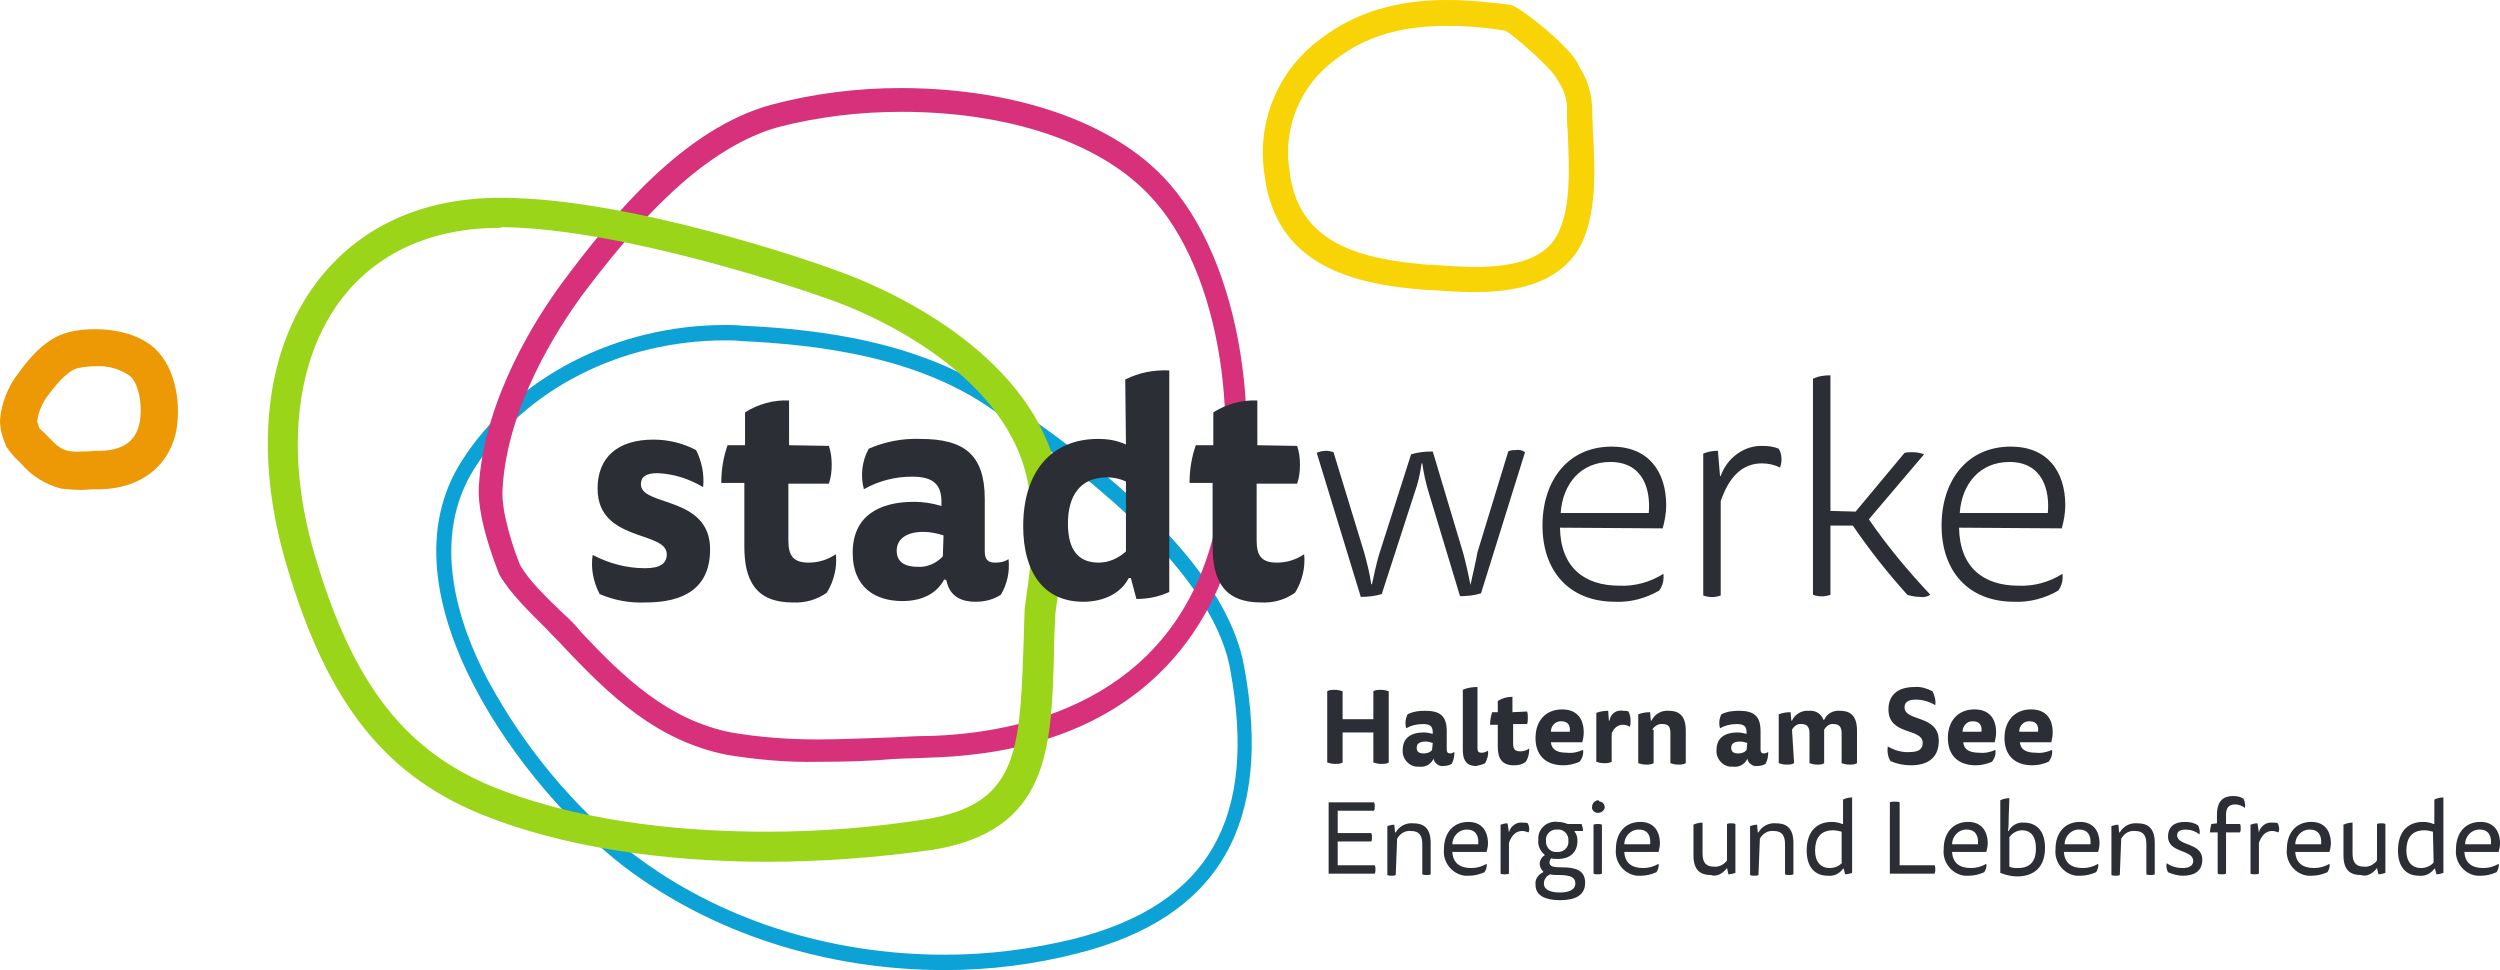 <?xml version="1.0" encoding="UTF-8"?>
<svg xmlns="http://www.w3.org/2000/svg" viewBox="0 0 357.7 138.8" width="357.7" height="138.8">
  <path d="M11.6 70.1c-1 0-2-.1-2.9-.2-2.2-.6-4.2-1.8-5.7-3.6l-.4-.4c-.7-.6-1.2-1.3-1.7-2 0-.1-.1-.2-.1-.3-.5-1.1-.8-2.3-.8-3.5.2-2.5 1.2-4.9 2.7-6.8 1.6-2.2 3.9-4.9 6.9-5.7 1.4-.4 2.7-.5 4.1-.5 2 0 5.9.4 8.5 2.8 3.1 2.9 3.8 8.5 2.9 12.3-1.2 4.7-5.1 7.6-10.5 7.8h-1c-.6 0-1.3.1-2 .1m-6-8.9c.1.2.5.5.7.7l.6.6c1.1 1.2 1.9 1.8 2.8 2 .6.1 1.3.2 1.9.1.7 0 1.3 0 1.9-.1h1c3-.1 4.8-1.3 5.4-3.7.6-2.5 0-5.9-1.3-7-1.4-1-3.1-1.5-4.9-1.4-.9 0-1.8.1-2.7.3-1.6.5-3.4 2.9-4 3.7-.9 1.1-1.5 2.5-1.7 3.9.2.4.2.7.3.9" fill="#ed9805"></path>
  <path d="M135.2 138.8c-17.1 0-33.4-5.3-45.9-14.8-14.2-10.9-35.5-39-23.2-58.1 7.6-11.9 22.1-19.4 37.7-19.4.8 0 1.6 0 2.4.1 11 .5 26.8 2.3 38.3 11.2.2.1.6.4 1.2.8C165.1 71.9 176 84.3 178 95.3c4.2 22.6-3.6 36-23.8 41.1-6.2 1.6-12.6 2.4-19 2.4m-31.4-90.1c-14.9 0-28.7 7-35.9 18.3-6.3 9.9-2.5 22 1.9 30.3 5.2 9.6 12.2 18.1 20.8 24.9 12.2 9.3 28 14.4 44.6 14.4 6.3 0 12.5-.8 18.6-2.3 19.1-4.9 26.2-17.1 22.2-38.6-1.3-7.2-7.9-19.1-31.5-35.3-.7-.5-1.1-.8-1.3-.9-11-8.5-26.4-10.2-37.1-10.7-.8-.1-1.5-.1-2.3-.1" fill="#0ca2d6"></path>
  <path d="M117.1 109c-4.4.1-8.8-.3-13.1-1-10-2-16.7-8.4-23.3-15.4-.7-.8-1.6-1.6-2.5-2.6-2.4-2.4-5.2-5.1-6.7-7.7 0-.1-.1-.1-.1-.2-.1-.3-3.1-7.5-2.9-12.3.7-12.9 8.6-24.8 11.9-29.3C87.9 30.4 98 18.4 110.3 15c6-1.6 12.3-2.4 18.5-2.4 15.2 0 28.6 4.2 36.5 11.6 12.3 11.4 15.5 36.3 11.4 52.8-2.8 11.3-12.2 30.5-43.7 31.4-1.7.1-3.4.1-5.2.2-3.3.3-7 .4-10.7.4M74.4 80.8c1.2 2.2 3.8 4.7 6.1 6.9 1 .9 1.9 1.8 2.6 2.7 6.2 6.6 12.5 12.6 21.5 14.4 4.1.7 8.3 1 12.4 1 3.6 0 7.3-.2 10.8-.3 1.8-.1 3.6-.2 5.3-.2 12.6-.4 34.6-4.7 40.6-29 3.9-15.7 1-39.1-10.5-49.6C155.9 19.9 143.4 16 129 16c-6 0-11.9.7-17.7 2.2-11.3 3.2-21 14.7-28.2 24.3-3.1 4.3-10.6 15.6-11.2 27.6-.2 3.3 1.7 8.8 2.5 10.7" fill="#d6317a"></path>
  <path d="M109.7 123.3c-10.6 0-26-1.1-39.6-6.3-14.8-5.6-23.3-16.2-29.2-36.5-4.6-15.7-3-30.3 4.4-40.1 6-7.9 15-12.1 26.3-12.1h.4c17.8.1 43.8 8.8 49.8 11.2 6.6 2.6 28.5 12.5 30 31.8.4 4.8.2 9.6-.5 14.3-.1.7-.2 1.4-.3 2.2-.1 2-.2 4-.2 5.9-.4 13.5-.7 25.2-17.4 27.9-7.9 1.1-15.8 1.7-23.7 1.7M71.5 32.6c-9.8 0-17.7 3.6-22.8 10.4-6.5 8.7-7.9 22-3.7 36.3 5.5 18.8 13.2 28.6 26.6 33.7 13 5 27.9 6 38.1 6 7.7 0 15.3-.6 22.9-1.8 12.6-2.1 13.3-9.2 13.8-23.7.1-2 .1-4 .2-6.1v-.2c.1-.8.2-1.5.3-2.3.7-4.4.9-8.9.5-13.4-1.3-16.8-21.2-25.8-27.2-28.1-5.5-2.1-31.3-10.7-48.3-10.9l-.4.1z" fill="#9ad51a"></path>
  <path d="M211 41.8c-2.3 0-4.5-.2-6.3-.3h-.5c-10.7-.8-21.8-3.5-23.3-16.7-1.1-7.4 2-14.8 8-19.2C193.7 1.9 199.6 0 207 0c3 0 6.1.3 9.1.7 1.3.2 8.2 5.7 9.6 8.3l.4.8c1.1 1.7 1.7 3.8 1.7 5.9 0 .9.1 1.8.1 2.8.3 5.5.7 12.3-2 17.1-2.5 4.1-7.3 6.2-14.9 6.2m-4.1-38.1c-6.5 0-11.7 1.6-15.8 4.8-5 3.6-7.6 9.8-6.6 15.9 1.2 10.6 10.3 12.7 20 13.5h.5c1.8.1 3.9.3 6 .3 6.2 0 10-1.4 11.7-4.4 2.2-3.8 1.8-10.1 1.6-15.1-.1-1-.1-1.9-.1-2.8.1-1.5-.4-3-1.2-4.2-.1-.2-.3-.5-.5-.8-.7-1.2-5.8-5.8-7.1-6.5-2.9-.5-5.7-.7-8.5-.7" fill="#f8d305"></path>
  <path d="M84.8 79.4c-.3 1.9.1 3.9 1 5.6 2.1.9 4.3 1.3 6.6 1.2 5.4 0 9.2-2 9.2-7.6 0-7.7-9.9-6.1-9.9-9.3 0-1 .6-1.6 2.4-1.6 2.3.1 4.5.8 6.5 2 .2-1.8-.2-3.7-1-5.3-1.9-1-4-1.5-6.1-1.5-5.2 0-8 2.6-8 7 0 7.7 9.9 6 9.9 9.4 0 1.3-.9 2-3.1 2-2.7 0-5.2-.7-7.5-1.9m28.1-15.7v-6.4c-2.2-.1-4.4.5-6.3 1.7v4.7h-2.5c-.6 1.7-.9 3.5-.9 5.4h3.3v9.1c0 4.8 1.6 8 6.9 8 1.8.1 3.5-.4 4.9-1.4 1-1.6 1.5-3.6 1.3-5.5-1.2.8-2.5 1.2-3.9 1.2-2.3 0-2.9-1.1-2.9-3.2v-8.1h5.8c.3-.9.4-1.8.4-2.7 0-.9-.1-1.8-.4-2.7l-5.7-.1zM135.4 83c.4 2 1.7 3.1 4.2 3.1 1.3 0 2.5-.3 3.6-1 .9-1.5 1.3-3.3 1.1-5.1-.6.4-1.2.5-1.9.5-.9 0-1.5-.3-1.5-1.6v-7.5c0-6.4-3-8.6-9.2-8.6-2.6-.1-5.1.4-7.4 1.4-1 1.8-1.2 3.9-.7 5.8 2.1-1.2 4.5-1.8 6.9-1.8 2.9 0 4.2 1 4.2 3.6v.6c-1.3-.4-2.6-.6-3.9-.6-5 0-8.8 2-8.8 7.3 0 5 3.3 6.9 7.1 6.9 3 0 5-1.2 6-3.1l.3.1zm-.5-3.4c-.9 1-2.3 1.6-3.6 1.5-1.7 0-3-.6-3-2.3 0-1.6 1.3-2.7 3.8-2.7 1 0 1.9.2 2.9.5l-.1 3zm26.2-16c-1.3-.6-2.6-.8-4-.8-6.5 0-10.7 4.5-10.7 12.5 0 6.4 2.8 10.8 8.6 10.8 2.9 0 5.4-1.2 6.5-3.4h.3l.8 3c1.6 0 3.2-.3 4.7-1V53c-2.2-.1-4.3.3-6.3 1.3l.1 9.3zm0 15.3c-1.1 1-2.5 1.6-3.9 1.6-2.9 0-4.4-1.8-4.4-5.6 0-3.9 1.7-6.6 5.6-6.6.9 0 1.9.2 2.7.6v10zm18.8-15.2v-6.4c-2.2-.1-4.4.5-6.3 1.7v4.7h-2.5c-.6 1.7-.9 3.5-.9 5.4h3.3v9.1c0 4.8 1.6 8 6.9 8 1.8.1 3.5-.4 4.9-1.4 1-1.6 1.5-3.6 1.3-5.5-1.2.8-2.5 1.2-3.9 1.2-2.3 0-2.9-1.1-2.9-3.2v-8.1h5.8c.3-.9.4-1.8.4-2.7 0-.9-.1-1.8-.4-2.7l-5.7-.1zm30.5 20c-.3-1.5-.6-2.9-1-4.4L205 64.6c-1.1 0-2.1.1-3.1.4l-4.6 14.4c-.4 1.4-.7 2.8-1 4.2h-.1c-.2-1.5-.6-3-1-4.5l-4.4-14.4c-.3-.1-.7-.2-1-.2-.5 0-1 .1-1.4.3l6.3 20.6c1 0 2-.1 3-.4l4.7-14.5c.5-1.4.8-2.7 1-4.2h.1c.2 1.4.5 2.8.9 4.1l4.5 14.9c1 0 2-.1 3-.4l6.3-20.2c-.4-.3-.9-.4-1.4-.3-.3 0-.7 0-1 .2L211.4 79c-.3 1.7-.7 3.2-1 4.7zm27.5-8.1c.3-1.1.5-2.2.5-3.3 0-4.8-2.5-8.4-7.8-8.4-6.2 0-9.9 4.8-9.9 11.3 0 6.5 3.8 10.9 10.4 10.9 2.2.1 4.4-.5 6.3-1.6.5-.7.7-1.5.6-2.4-1.9 1.2-4.1 1.8-6.3 1.7-5 0-8.4-2.6-8.5-8.3l14.7.1zm-14.6-2.2c.3-4.2 2.9-7.3 7.1-7.3 4.8 0 5.8 4.1 5.5 7.3h-12.6zm22.9-5.3h-.1l-.3-3.6c-.7 0-1.4.1-2.1.4v20.3c.8.3 1.7.3 2.5 0V71.7c1.2-3.5 3.1-5.4 5.9-5.4.9 0 1.8.2 2.6.6.1-.4.2-.7.2-1.1 0-.6-.1-1.1-.4-1.6-.7-.3-1.5-.4-2.3-.4-2.6-.1-5.1 1.7-6 4.3m15.7 5V53.7c-.9 0-1.7.1-2.5.5v30.9c.8.3 1.7.3 2.5 0v-9.9h3.2c2.4 3.5 5 6.8 7.8 9.9.6.2 1.2.3 1.8.3.5.1 1 0 1.5-.3-3.2-3.4-6.2-7-8.8-10.8l7.9-9.3c-.5-.2-1.1-.3-1.7-.3-.4 0-.8 0-1.1.1l-7 8.4-3.6-.1zm33.1 2.5c.3-1.1.5-2.2.5-3.3 0-4.8-2.5-8.4-7.8-8.4-6.2 0-9.9 4.8-9.9 11.3 0 6.5 3.8 10.9 10.4 10.9 2.2.1 4.4-.5 6.3-1.6.5-.7.7-1.5.6-2.4-1.9 1.2-4.1 1.8-6.3 1.7-5 0-8.4-2.6-8.5-8.3l14.7.1zm-14.6-2.2c.3-4.2 2.9-7.3 7.1-7.3 4.8 0 5.8 4.1 5.5 7.3h-12.6zm-83.9 35.7c.3.1.7.2 1.1.2.4 0 .8 0 1.1-.2V98.9c-.3-.1-.7-.2-1.1-.2-.4 0-.8 0-1.1.2v4h-4.4v-4c-.3-.1-.7-.2-1.1-.2-.4 0-.8 0-1.1.2v10.2c.3.1.7.2 1.1.2.4 0 .8 0 1.1-.2v-4.3h4.4v4.3zm8.6-.6c.1.7.8 1.2 1.4 1.1.4 0 .9-.1 1.2-.3.3-.5.4-1.1.4-1.7-.2.1-.4.2-.6.2-.3 0-.5-.1-.5-.6v-2.6c0-2.2-1-2.9-3.1-2.9-.9 0-1.7.1-2.5.5-.3.6-.4 1.3-.2 2 .7-.4 1.5-.6 2.4-.6 1 0 1.4.3 1.4 1.2v.2c-.4-.1-.9-.2-1.3-.2-1.7 0-3 .7-3 2.5-.1 1.2.8 2.3 2 2.4h.4c.8.1 1.6-.3 2-1.1zm-.2-1.2c-.3.4-.8.5-1.2.5-.6 0-1-.2-1-.8 0-.6.4-.9 1.3-.9.3 0 .7.1 1 .2l-.1 1zm7.6 1.9c.3-.6.5-1.2.4-1.8-.3.2-.6.3-.9.3-.4 0-.6-.1-.6-.7v-8.7c-.7 0-1.5.1-2.1.4v8.6c0 1.3.4 2.3 1.9 2.3.5-.1.9-.2 1.3-.4m3.9-7.3v-2.2c-.8 0-1.5.2-2.1.6v1.6h-.8c-.2.6-.3 1.2-.3 1.8h1.1v3.1c0 1.6.5 2.7 2.3 2.7.6 0 1.2-.1 1.7-.5.4-.6.5-1.2.5-1.9-.4.3-.9.4-1.3.4-.8 0-1-.4-1-1.1v-2.8h2c.1-.3.1-.6.1-.9 0-.3 0-.6-.1-.9l-2.1.1zm10 4.3c.1-.4.2-.9.2-1.4 0-2-1-3.3-3.1-3.3-2.3 0-3.8 1.6-3.8 4.1 0 2.4 1.4 3.9 4 3.9.8 0 1.6-.2 2.3-.5.4-.5.6-1.1.5-1.7-.7.3-1.5.5-2.3.4-1.5 0-2.2-.5-2.3-1.5h4.5zm-4.5-1.5c0-.8.6-1.5 1.4-1.5h.1c1.1 0 1.3.8 1.2 1.5h-2.7zm8.4-1.6h-.1l-.1-1.4c-.6 0-1.2.1-1.7.3v7c.3.1.7.2 1.1.2.4 0 .7 0 1.1-.2v-4c.2-.7.8-1.3 1.6-1.3.4 0 .7.1 1 .3.1-.3.1-.6.1-.9 0-.5-.1-.9-.3-1.3-.2-.1-.5-.1-.7-.1-1.1-.2-1.9.5-2 1.4m6.1 1.3c.3-.5.9-.9 1.5-.8.9 0 1.1.5 1.1 1.3v4.3c.3.1.7.2 1.1.2.4 0 .7 0 1.1-.2v-4.7c0-2.4-1.3-2.8-2.4-2.8-1-.1-2 .4-2.5 1.4h-.1l-.1-1.2c-.6 0-1.2.1-1.7.3v7c.3.1.7.2 1.1.2.4 0 .7 0 1.1-.2v-4.8zm13.6 4.1c.1.7.8 1.2 1.4 1.1.4 0 .9-.1 1.2-.3.3-.5.4-1.1.4-1.7-.2.1-.4.2-.6.2-.3 0-.5-.1-.5-.6v-2.6c0-2.2-1-2.9-3.1-2.9-.9 0-1.7.1-2.5.5-.3.6-.4 1.3-.2 2 .7-.4 1.5-.6 2.4-.6 1 0 1.4.3 1.4 1.2v.2c-.4-.1-.9-.2-1.3-.2-1.7 0-3 .7-3 2.5-.1 1.2.8 2.3 2 2.4h.4c.8.1 1.6-.3 2-1.1v-.1zm-.1-1.2c-.3.4-.8.5-1.2.5-.6 0-1-.2-1-.8 0-.6.4-.9 1.3-.9.3 0 .7.1 1 .2l-.1 1zm6.5-2.9c.3-.5.8-.9 1.4-.8.8 0 1.1.5 1.1 1.3v4.3c.3.1.7.2 1.1.2.4 0 .7 0 1-.2v-4.8c.3-.5.8-.9 1.4-.8.8 0 1.1.5 1.1 1.3v4.3c.3.1.7.2 1.1.2.4 0 .7 0 1.1-.2v-4.7c0-2.4-1.3-2.8-2.4-2.8-1-.1-1.9.4-2.3 1.3h-.1c-.3-.9-1.2-1.4-2.1-1.3-1-.1-2 .5-2.4 1.4h-.1l-.1-1.2c-.6 0-1.2.1-1.7.3v7c.3.1.7.2 1.1.2.4 0 .7 0 1.1-.2l-.3-4.8zm13.7 2.4c-.1.7 0 1.5.4 2.1.9.4 1.9.6 2.9.6 2.2 0 4-.9 4-3.5 0-3.8-4.9-2.7-4.9-4.8 0-.7.5-1.1 1.6-1.1 1 0 2 .3 2.8.8.1-.7-.1-1.4-.4-2-.8-.4-1.7-.7-2.6-.6-2.3 0-3.7 1.1-3.7 3.2 0 3.8 4.9 2.6 4.9 4.8 0 .8-.5 1.3-1.8 1.3-1 .1-2.2-.2-3.2-.8m15.3-.6c.1-.4.2-.9.2-1.4 0-2-1-3.3-3.1-3.3-2.3 0-3.8 1.6-3.8 4.1 0 2.4 1.4 3.9 4 3.9.8 0 1.6-.2 2.3-.5.4-.5.6-1.1.5-1.7-.7.3-1.5.5-2.3.4-1.5 0-2.2-.5-2.3-1.5h4.5zm-4.6-1.5c0-.8.6-1.5 1.4-1.5h.1c1.1 0 1.3.8 1.2 1.5h-2.7zm12.7 1.5c.1-.4.2-.9.2-1.4 0-2-1-3.3-3.1-3.3-2.3 0-3.8 1.6-3.8 4.1 0 2.4 1.4 3.9 4 3.9.8 0 1.6-.2 2.3-.5.4-.5.6-1.1.5-1.7-.7.3-1.5.5-2.3.4-1.5 0-2.2-.5-2.3-1.5h4.5zm-4.6-1.5c0-.8.6-1.5 1.4-1.5h.1c1.1 0 1.3.8 1.2 1.5h-2.7zm-98.8 10.1V125h6.6c.1-.2.1-.4.1-.6 0-.2 0-.4-.1-.6h-5.3v-3.4h4.8c.1-.2.1-.4.1-.6 0-.2 0-.4-.1-.6h-4.8V116h5.2c.1-.2.1-.4.1-.6 0-.2 0-.4-.1-.6h-6.5zm9.8 5.2c.4-.7 1.1-1.2 2-1.1 1.2 0 1.6.7 1.6 1.9v4.3c.2.1.4.1.6.1.2 0 .4 0 .6-.1v-4.5c0-2.4-1.3-2.8-2.5-2.8-1-.1-2 .4-2.5 1.3h-.1l-.1-1.1c-.4 0-.7.1-1 .2v7c.2.1.4.1.6.1.2 0 .4 0 .6-.1l.2-5.2zm12.8 1.9c.1-.4.2-.8.2-1.2 0-1.8-.9-3.1-2.8-3.1-2.2 0-3.5 1.6-3.5 3.9-.2 1.9 1.2 3.6 3 3.8h.6c.8 0 1.5-.2 2.2-.5.2-.3.4-.8.3-1.2-.7.4-1.4.6-2.2.6-1.6 0-2.6-.7-2.7-2.3h4.9zm-4.9-1.1c0-1.1.9-2.1 2-2.1h.1c1.4 0 1.7 1.1 1.6 2.1h-3.7zm8.1-1.7l-.2-1.3c-.4 0-.7.1-1 .2v7c.2.1.4.1.6.1.2 0 .4 0 .6-.1v-4.4c.4-1.1 1-1.7 1.9-1.7.3 0 .6.1.9.2.1-.2.1-.4.1-.5 0-.3-.1-.6-.2-.8-.2-.1-.5-.1-.8-.1-.8-.1-1.7.5-1.9 1.4m7 3.8c1.8 0 2.8-1 2.8-2.6 0-.5-.1-.9-.4-1.3v-.1h1.2c0-.3-.1-.7-.2-1h-2c-.5-.2-.9-.3-1.4-.3-1.4-.2-2.7.8-2.8 2.2v.4c-.1.8.3 1.6.9 2.1v.1c-.4.2-.7.7-.7 1.2 0 .4.2.8.5 1.1v.1c-.7.3-1.2 1-1.1 1.8 0 1.6 1.5 2.2 3.5 2.2 2.2 0 3.6-.7 3.6-2.5s-1.4-2.2-3.3-2.2c-1.2 0-1.8-.1-1.8-.7 0-.2.1-.5.3-.6.1.1.5.1.9.1m.2 2.3c1.7 0 2.3.4 2.3 1.2 0 .9-.9 1.3-2.2 1.3-1.2 0-2.3-.3-2.3-1.3 0-.6.4-1.1.9-1.3.4.1.8.1 1.3.1m-1.9-4.9c-.1-.8.5-1.5 1.3-1.6h.3c.8-.1 1.5.5 1.6 1.3v.3c.1.8-.5 1.5-1.3 1.6h-.3c-.8.1-1.5-.5-1.6-1.3v-.3m6.8 4.7c.2.1.4.1.6.1.2 0 .4 0 .6-.1v-7c-.2-.1-.4-.1-.6-.1-.2 0-.4 0-.6.1v7zm.7-10.5c-.4 0-.8.3-.9.8v.1c-.1.4.2.8.7.9h.2c.4 0 .8-.3.9-.7v-.1c0-.4-.3-.8-.7-.8l-.2-.2m8.6 7.4c.1-.4.2-.8.2-1.2 0-1.8-.9-3.1-2.8-3.1-2.2 0-3.5 1.6-3.5 3.9-.2 1.9 1.2 3.6 3 3.8h.6c.8 0 1.5-.2 2.2-.5.2-.3.4-.8.3-1.2-.7.4-1.4.6-2.2.6-1.6 0-2.6-.7-2.7-2.3h4.9zm-4.9-1.1c0-1.1.9-2.1 2-2.1h.1c1.4 0 1.7 1.1 1.6 2.1h-3.7zm14.7 3.4l.2.9c.3 0 .7-.1 1-.2v-7c-.2-.1-.4-.1-.6-.1-.2 0-.4 0-.6.1v5.2c-.4.6-1.2 1-1.9.9-1.2 0-1.6-.7-1.6-1.9v-4.4c-.4 0-.9.1-1.3.3v4.4c0 2.4 1.3 2.8 2.5 2.8.8.3 1.7-.2 2.3-1zm4.7-4.2c.4-.7 1.1-1.2 2-1.1 1.2 0 1.6.7 1.6 1.9v4.3c.2.1.4.1.6.1.2 0 .4 0 .6-.1v-4.5c0-2.4-1.3-2.8-2.5-2.8-1-.1-2 .4-2.5 1.3h-.1l-.1-1.1c-.4 0-.7.1-1 .2v7c.2.1.4.1.6.1.2 0 .4 0 .6-.1l.2-5.2zm11.8-2.1c-.5-.2-1-.3-1.5-.3-2.2 0-3.6 1.4-3.6 4.1 0 2.4 1.2 3.6 3 3.6.9.1 1.7-.3 2.2-1h.1l.2.8c.3 0 .7-.1 1-.2v-10.8c-.4 0-.9.1-1.3.3v3.5zm0 5.5c-.4.5-1.1.8-1.8.8-1.3 0-2.1-.9-2.1-2.5 0-1.7.7-2.9 2.6-2.9.4 0 .8.1 1.2.2v4.4zm13.2 1.6c.1-.2.1-.4.1-.6 0-.2 0-.4-.1-.6h-5v-9c-.2-.1-.4-.1-.7-.1-.2 0-.5 0-.7.1V125h6.4zm7.4-3.1c.1-.4.2-.8.2-1.2 0-1.8-.9-3.1-2.8-3.1-2.2 0-3.5 1.6-3.5 3.9-.2 1.9 1.2 3.6 3 3.8h.6c.8 0 1.5-.2 2.2-.5.2-.3.4-.8.3-1.2-.7.4-1.4.6-2.2.6-1.6 0-2.6-.7-2.7-2.3h4.9zm-4.9-1.1c0-1.1.9-2.1 2-2.1h.1c1.4 0 1.7 1.1 1.6 2.1h-3.7zm8.2-6.6c-.4 0-.9.1-1.3.3v10.4c.8.3 1.6.5 2.4.5 2.5 0 4-1.4 4-4.1 0-2.7-1.5-3.6-3-3.6-.9-.1-1.8.4-2.2 1.2h-.1c.1-.6.1-1.2.1-1.9l.1-2.8zm0 5.6c.4-.6 1.1-1 1.8-1 1.3 0 2 .9 2 2.6 0 1.7-.7 2.8-2.6 2.8-.4 0-.8 0-1.2-.2v-4.2zm12.7 2.1c.1-.4.2-.8.2-1.2 0-1.8-.9-3.1-2.8-3.1-2.2 0-3.5 1.6-3.5 3.9-.2 1.9 1.2 3.6 3 3.8h.6c.8 0 1.5-.2 2.2-.5.2-.3.4-.8.3-1.2-.7.4-1.4.6-2.2.6-1.6 0-2.6-.7-2.7-2.3h4.9zm-4.8-1.1c0-1.1.9-2.1 2-2.1h.1c1.4 0 1.7 1.1 1.6 2.1h-3.7zm8.1-.8c.4-.7 1.1-1.2 2-1.1 1.2 0 1.6.7 1.6 1.9v4.3c.2.1.4.1.6.1.2 0 .4 0 .6-.1v-4.5c0-2.4-1.3-2.8-2.5-2.8-1-.1-2 .4-2.5 1.3h-.1l-.1-1.1c-.4 0-.7.1-1 .2v7c.2.1.4.1.6.1.2 0 .4 0 .6-.1l.2-5.2zm6.5 3.5c-.1.5 0 .9.2 1.3.7.3 1.4.5 2.1.5 1.6 0 2.8-.6 2.8-2.3 0-2.5-3.6-1.9-3.6-3.5 0-.5.4-.8 1.2-.8.7 0 1.4.2 2 .7.1-.4 0-.9-.2-1.3-.6-.4-1.2-.5-1.9-.5-1.5 0-2.4.7-2.4 2.1 0 2.4 3.6 1.8 3.6 3.5 0 .6-.5 1-1.5 1-.8 0-1.6-.2-2.3-.7m6.4-5.6c-.1.4-.2.8-.2 1.2h1.1v5.9c.2.1.4.1.6.1.2 0 .4 0 .6-.1v-5.9h2c.1-.2.1-.4.1-.6 0-.2 0-.4-.1-.6h-2v-1.3c0-.9.3-1.5 1.3-1.5.5 0 1 .2 1.4.5.1-.4 0-.9-.2-1.3-.4-.3-.9-.4-1.5-.4-1.3 0-2.3.6-2.3 2.7v1.2l-.8.1zm6.8 1.2l-.2-1.3c-.4 0-.7.1-1 .2v7c.2.1.4.1.6.1.2 0 .4 0 .6-.1v-4.4c.4-1.1 1-1.7 1.9-1.7.3 0 .6.1.9.2.1-.2.1-.4.1-.5 0-.3-.1-.6-.2-.8-.2-.1-.5-.1-.8-.1-.8-.1-1.7.5-1.9 1.4m10.1 2.8c.1-.4.2-.8.2-1.2 0-1.8-.9-3.1-2.8-3.1-2.2 0-3.5 1.6-3.5 3.9-.2 1.9 1.2 3.6 3 3.8h.6c.8 0 1.5-.2 2.2-.5.2-.3.4-.8.3-1.2-.7.4-1.4.6-2.2.6-1.6 0-2.6-.7-2.7-2.3h4.9zm-4.9-1.1c0-1.1.9-2.1 2-2.1h.1c1.4 0 1.7 1.1 1.6 2.1h-3.7zm11.7 3.4l.2.9c.3 0 .7-.1 1-.2v-7c-.2-.1-.4-.1-.6-.1-.2 0-.4 0-.6.1v5.2c-.4.6-1.2 1-1.9.9-1.2 0-1.6-.7-1.6-1.9v-4.4c-.4 0-.9.1-1.3.3v4.4c0 2.4 1.3 2.8 2.5 2.8.8.3 1.7-.2 2.3-1zm8.1-6.3c-.5-.2-1-.3-1.5-.3-2.2 0-3.6 1.4-3.6 4.1 0 2.4 1.2 3.6 3 3.6.9.1 1.7-.3 2.2-1h.1l.2.8c.3 0 .7-.1 1-.2v-10.8c-.4 0-.9.1-1.3.3v3.5zm0 5.5c-.4.5-1.1.8-1.8.8-1.3 0-2.1-.9-2.1-2.5 0-1.7.7-2.9 2.6-2.9.4 0 .8.1 1.2.2l.1 4.4zm9.3-1.5c.1-.4.2-.8.2-1.2 0-1.8-.9-3.1-2.8-3.1-2.2 0-3.5 1.6-3.5 3.9-.2 1.9 1.2 3.6 3 3.8h.6c.8 0 1.5-.2 2.2-.5.2-.3.4-.8.3-1.2-.7.4-1.4.6-2.2.6-1.6 0-2.6-.7-2.7-2.3h4.9zm-4.8-1.1c0-1.1.9-2.1 2-2.1h.1c1.4 0 1.7 1.1 1.6 2.1h-3.7z" fill="#2b2e34"></path>
</svg>
